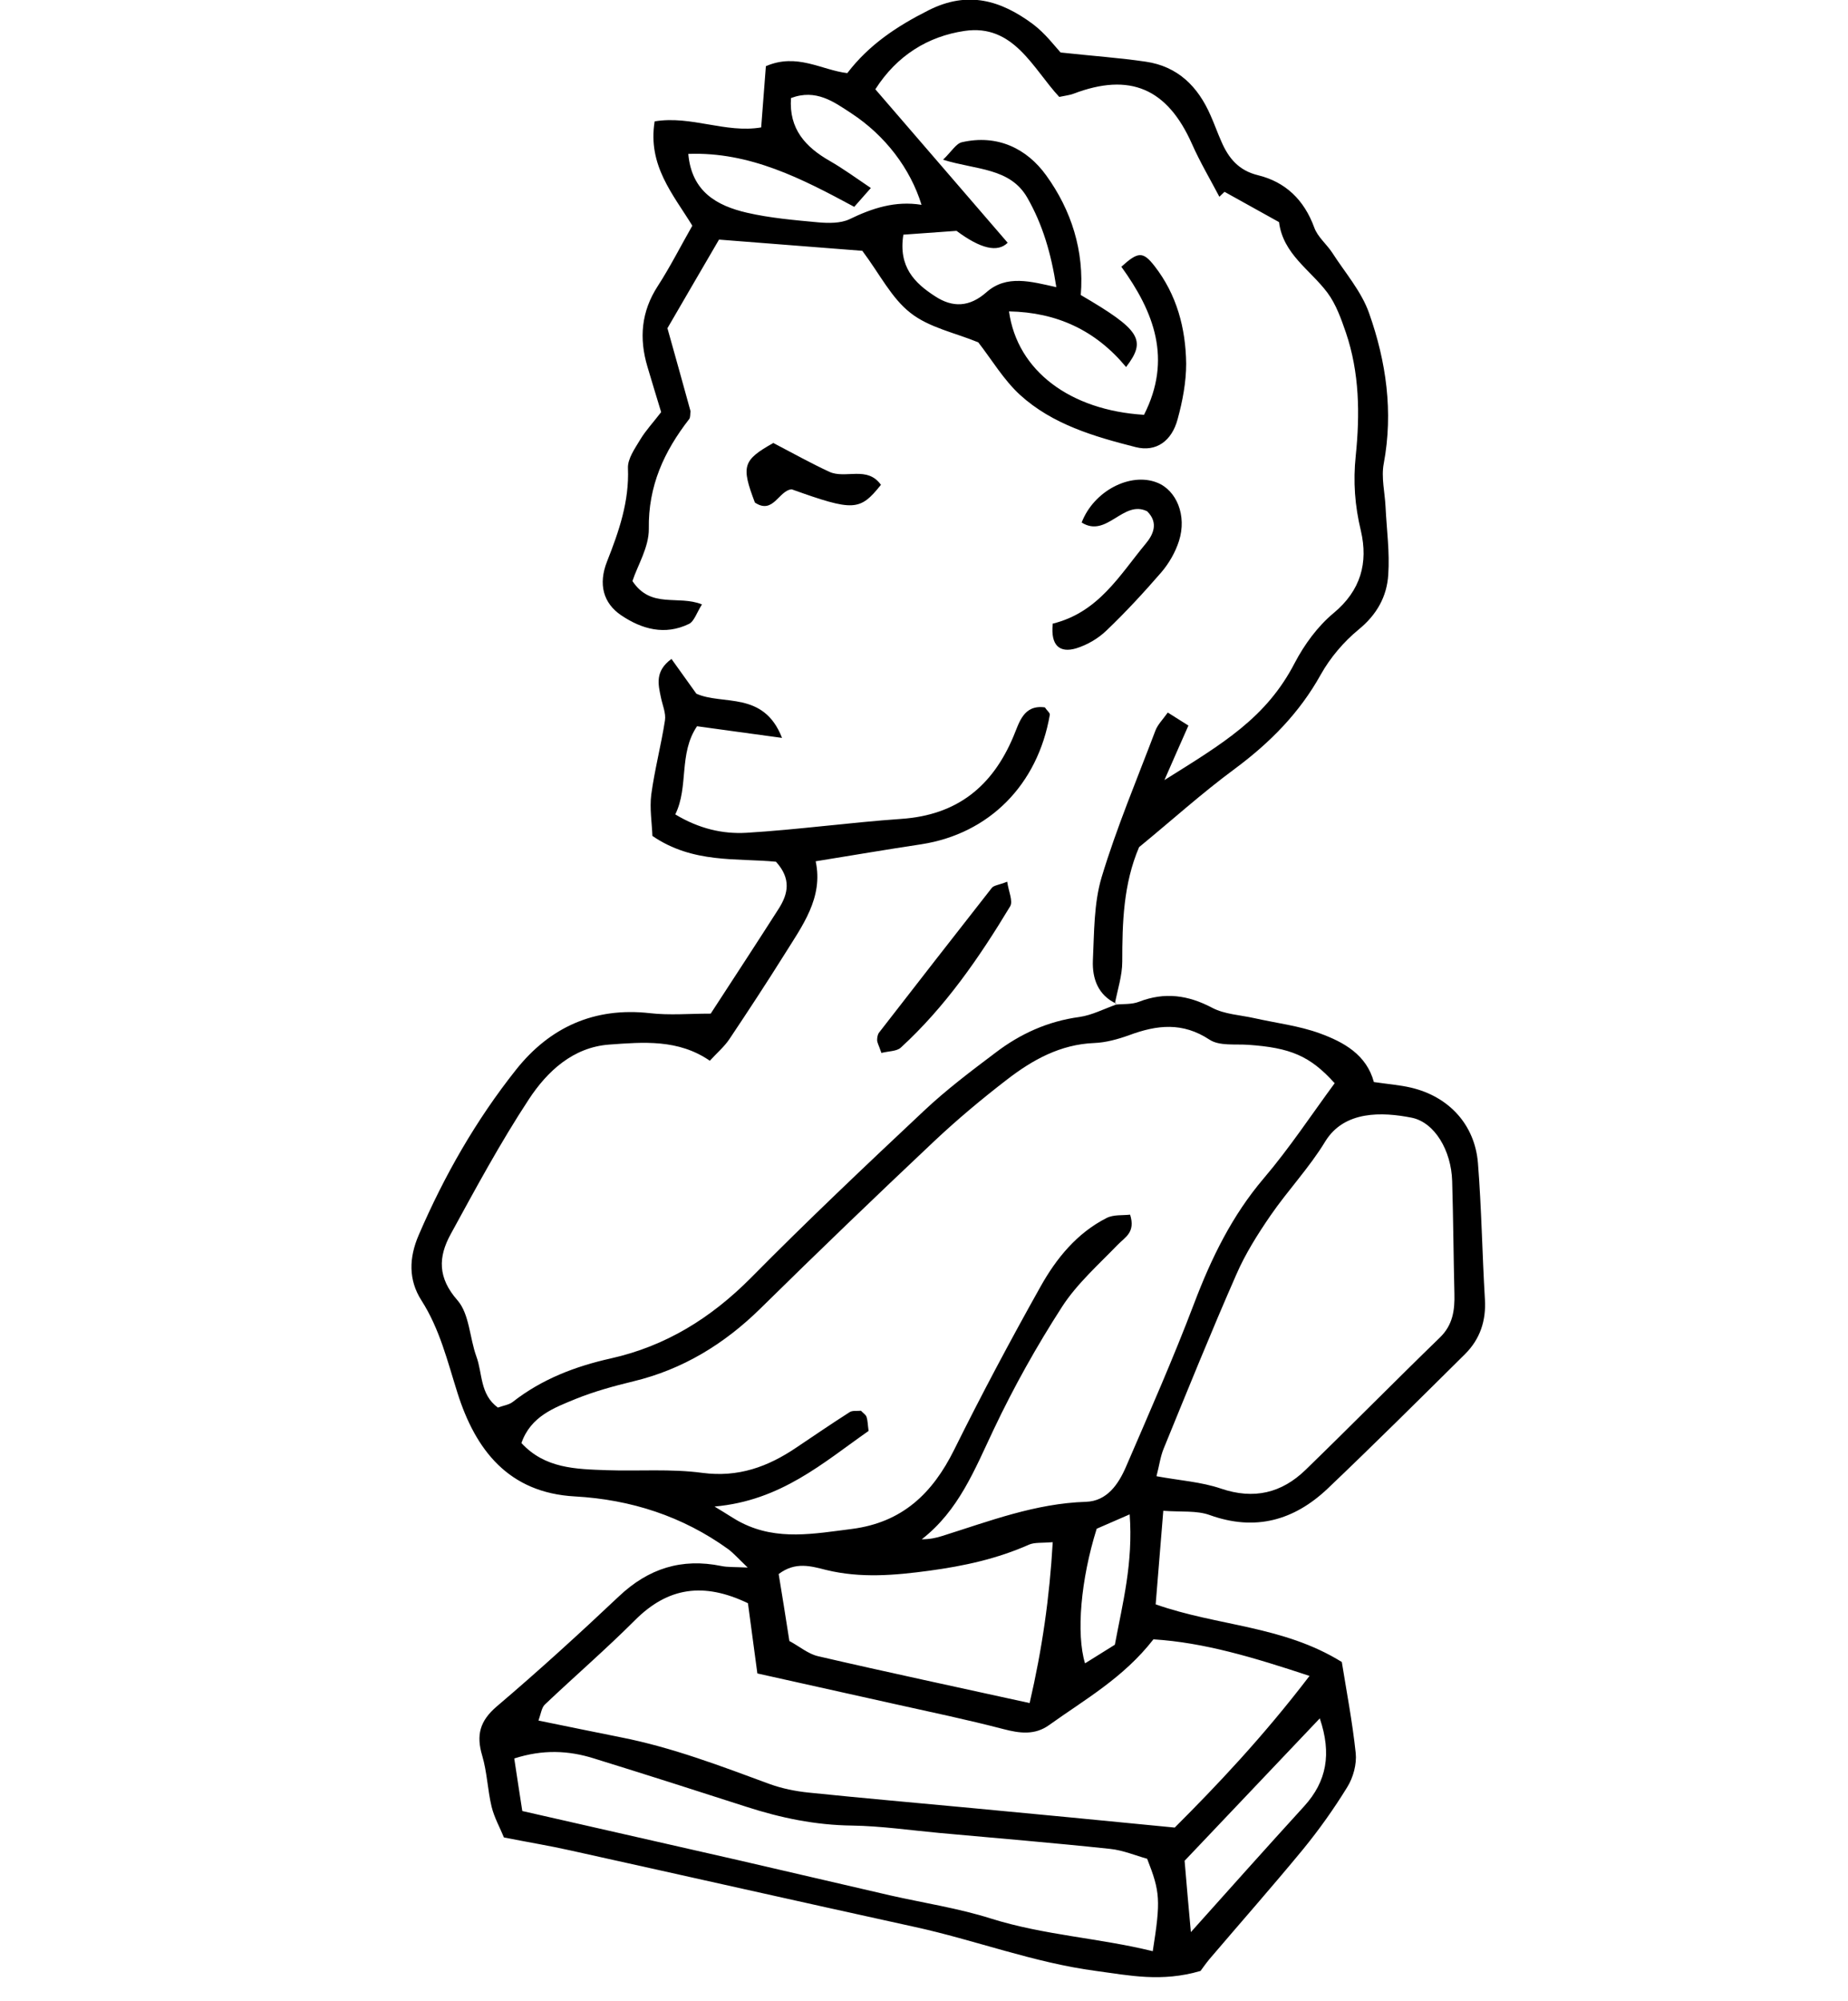<?xml version="1.0" encoding="UTF-8"?>
<svg id="Layer_6" data-name="Layer 6" xmlns="http://www.w3.org/2000/svg" viewBox="0 0 82.4 89.2">
  <g id="_7g7hiG.tif" data-name="7g7hiG.tif">
    <g>
      <path d="M49.73,44.78c.35-.04,.73,0,1.06-.13,1.14-.44,2.18-.3,3.26,.27,.55,.29,1.24,.32,1.87,.46,.98,.22,2,.34,2.93,.68,1.07,.39,2.08,.95,2.41,2.17,.61,.09,1.15,.13,1.66,.25,1.69,.4,2.84,1.65,2.98,3.36,.16,2.02,.19,4.05,.31,6.07,.06,.96-.22,1.78-.88,2.44-2.03,2.01-4.06,4.03-6.13,6-1.5,1.42-3.23,1.91-5.26,1.18-.58-.21-1.26-.13-2.07-.19-.12,1.5-.23,2.83-.34,4.17,2.78,.98,5.67,.94,8.3,2.57,.2,1.25,.47,2.65,.62,4.06,.05,.49-.11,1.09-.38,1.52-.59,.96-1.25,1.89-1.97,2.77-1.36,1.65-2.78,3.26-4.17,4.89-.19,.23-.36,.48-.4,.53-1.74,.51-3.17,.2-4.66,0-2.79-.37-5.4-1.38-8.12-1.97-5.11-1.12-10.2-2.27-15.31-3.4-.93-.21-1.86-.36-2.97-.58-.17-.42-.43-.88-.55-1.37-.18-.75-.2-1.54-.42-2.28-.27-.91-.11-1.54,.65-2.19,1.86-1.58,3.67-3.23,5.44-4.9,1.32-1.25,2.8-1.72,4.57-1.36,.28,.06,.58,.04,1.18,.07-.43-.41-.63-.64-.87-.82-2.04-1.47-4.34-2.21-6.83-2.35-2.97-.16-4.44-2.08-5.24-4.61-.45-1.42-.79-2.85-1.61-4.13-.58-.91-.56-1.89-.12-2.91,1.14-2.65,2.56-5.13,4.34-7.37,1.5-1.89,3.49-2.8,5.97-2.52,.87,.1,1.77,.02,2.71,.02,1.04-1.6,2.05-3.14,3.04-4.69,.41-.65,.56-1.32-.13-2.08-1.74-.17-3.7,.09-5.51-1.15-.02-.58-.13-1.23-.05-1.85,.15-1.11,.44-2.2,.61-3.3,.05-.32-.11-.68-.18-1.02-.12-.58-.28-1.17,.47-1.72,.38,.53,.74,1.03,1.11,1.55,1.18,.53,3-.14,3.82,1.97-1.45-.2-2.58-.35-3.79-.52-.83,1.23-.36,2.69-.97,3.93,1.06,.64,2.12,.88,3.17,.82,2.31-.14,4.61-.46,6.91-.62,2.48-.17,4.06-1.44,5-3.68,.26-.61,.44-1.42,1.4-1.29,.09,.14,.23,.24,.22,.33-.54,3.13-2.71,5.3-5.72,5.77-1.53,.23-3.05,.49-4.72,.76,.35,1.63-.6,2.88-1.41,4.18-.79,1.26-1.61,2.51-2.44,3.75-.23,.34-.55,.61-.87,.96-1.41-.97-2.97-.83-4.49-.72-1.61,.12-2.76,1.19-3.58,2.44-1.27,1.93-2.38,3.99-3.49,6.02-.55,1.01-.58,1.93,.31,2.94,.53,.61,.54,1.67,.84,2.5,.28,.75,.15,1.69,.96,2.28,.24-.09,.49-.12,.66-.25,1.3-1.02,2.8-1.59,4.37-1.94,2.46-.55,4.47-1.8,6.25-3.59,2.51-2.54,5.11-5,7.72-7.45,1-.94,2.1-1.77,3.19-2.59,1.1-.84,2.33-1.4,3.74-1.59,.56-.08,1.09-.36,1.63-.55l-.05,.04Zm9.77,3.49c-1.09-1.21-1.97-1.57-3.84-1.7-.59-.04-1.29,.06-1.73-.23-1.2-.79-2.34-.66-3.58-.2-.5,.18-1.04,.33-1.56,.35-1.51,.06-2.75,.75-3.89,1.63-1.13,.87-2.23,1.79-3.27,2.77-2.6,2.45-5.18,4.93-7.73,7.44-1.61,1.58-3.46,2.71-5.66,3.24-.87,.21-1.74,.45-2.56,.78-.97,.4-2.01,.77-2.43,1.97,1.05,1.14,2.43,1.16,3.79,1.21,1.43,.05,2.87-.07,4.28,.12,1.6,.21,2.92-.27,4.19-1.13,.79-.53,1.58-1.07,2.38-1.58,.13-.08,.34-.04,.5-.06,.1,.11,.22,.18,.25,.28,.05,.16,.05,.33,.09,.62-2.03,1.42-3.91,3.11-6.87,3.37,.62,.37,.91,.58,1.22,.73,1.59,.8,3.23,.48,4.9,.27,2.25-.29,3.6-1.58,4.57-3.54,1.22-2.46,2.51-4.88,3.85-7.27,.7-1.25,1.62-2.38,2.94-3.05,.31-.16,.72-.11,1.05-.15,.25,.79-.22,1-.55,1.34-.86,.89-1.82,1.74-2.48,2.76-1.13,1.75-2.16,3.59-3.05,5.47-.85,1.79-1.56,3.62-3.21,4.9,.36,0,.64-.06,.92-.15,2.1-.66,4.15-1.45,6.4-1.52,.94-.03,1.45-.78,1.79-1.57,1.04-2.41,2.1-4.81,3.03-7.26,.77-2.03,1.69-3.92,3.11-5.59,1.15-1.35,2.13-2.84,3.17-4.25Zm-35.49,28.42c1.38,.28,2.53,.52,3.69,.75,2.28,.45,4.45,1.28,6.62,2.08,.55,.2,1.15,.32,1.73,.38,2.42,.25,4.85,.46,7.28,.69,2.89,.27,5.78,.55,9.05,.87,1.85-1.85,3.91-4.01,6.01-6.76-2.51-.83-4.71-1.49-6.96-1.63-1.34,1.72-3.06,2.68-4.65,3.82-.64,.46-1.31,.37-2.04,.18-1.61-.42-3.24-.76-4.86-1.12-2.02-.45-4.04-.9-6.11-1.36-.15-1.13-.29-2.17-.42-3.13-1.98-.95-3.57-.71-5.03,.75-1.3,1.3-2.69,2.5-4.03,3.77-.14,.14-.17,.4-.28,.71Zm27.56-10.89c1.03,.19,1.99,.25,2.87,.55,1.47,.5,2.71,.2,3.78-.84,2.01-1.95,3.97-3.94,5.98-5.89,.58-.56,.67-1.22,.65-1.96-.04-1.67-.05-3.34-.1-5.02-.04-1.36-.78-2.61-1.8-2.82-1.31-.26-3.01-.33-3.86,1.06-.71,1.17-1.67,2.18-2.44,3.3-.57,.83-1.12,1.7-1.52,2.62-1.13,2.57-2.18,5.17-3.24,7.76-.15,.36-.2,.77-.32,1.22Zm-28.29,14.92c3.38,.77,6.51,1.48,9.63,2.19,2.26,.52,4.51,1.05,6.77,1.57,1.5,.34,3.03,.57,4.49,1.03,2.38,.75,4.84,.87,7.23,1.46,.36-2.28,.33-2.64-.25-4.12-.51-.14-1.07-.38-1.65-.44-2.54-.27-5.08-.48-7.61-.71-1.3-.12-2.6-.31-3.9-.33-1.63-.02-3.18-.34-4.72-.84-2.26-.73-4.52-1.45-6.78-2.15-1.14-.36-2.29-.41-3.56,0,.12,.82,.24,1.56,.36,2.35Zm11.93-7.57c.44,.24,.83,.57,1.26,.67,3.1,.72,6.22,1.38,9.44,2.09,.56-2.41,.89-4.72,1.03-7.17-.49,.04-.81,0-1.06,.11-1.42,.63-2.89,.95-4.44,1.16-1.55,.21-3.06,.34-4.59-.03-.68-.17-1.38-.39-2.13,.18,.15,.91,.3,1.84,.48,3Zm23.64,3.44c-2.08,2.19-4.06,4.28-6.03,6.35,.09,1.07,.18,2.1,.28,3.18,1.72-1.92,3.38-3.78,5.05-5.61,1.01-1.11,1.23-2.34,.7-3.91Zm-8.48-9.09c-.71,.31-1.12,.49-1.47,.64-.71,2.26-.92,4.68-.52,6,.46-.29,.9-.56,1.33-.83,.35-1.87,.82-3.64,.66-5.82Z"/>
      <path d="M49.78,44.74c-.82-.38-1.08-1.12-1.05-1.92,.06-1.25,.04-2.55,.39-3.72,.67-2.22,1.58-4.37,2.4-6.54,.1-.26,.32-.48,.55-.8,.33,.21,.6,.38,.92,.58-.37,.84-.71,1.6-1.07,2.43,2.62-1.64,4.54-2.77,5.81-5.22,.43-.82,1.02-1.63,1.73-2.22,1.22-1.01,1.55-2.25,1.22-3.67-.27-1.12-.35-2.19-.23-3.34,.19-1.85,.17-3.71-.44-5.5-.21-.61-.44-1.26-.82-1.77-.76-1.02-1.98-1.72-2.16-3.15-.81-.45-1.62-.9-2.43-1.35-.08,.07-.15,.15-.23,.22-.41-.78-.86-1.54-1.22-2.35-1.1-2.48-2.77-3.2-5.29-2.24-.16,.06-.34,.08-.63,.14-1.18-1.27-2.03-3.27-4.23-2.94-1.61,.24-3,1.08-3.97,2.6,1.98,2.29,3.94,4.57,5.9,6.84q-.67,.67-2.28-.53c-.72,.05-1.53,.11-2.37,.17-.23,1.43,.5,2.16,1.42,2.75,.78,.51,1.53,.48,2.28-.18,.9-.8,1.99-.48,3.12-.23-.23-1.5-.61-2.79-1.29-3.98-.77-1.35-2.28-1.24-3.76-1.7,.39-.38,.58-.72,.84-.78,1.57-.36,2.89,.27,3.76,1.48,1.12,1.55,1.7,3.36,1.54,5.33,2.65,1.55,2.95,2,2.02,3.21-1.35-1.63-3.08-2.44-5.22-2.48,.37,2.66,2.74,4.41,6.02,4.61,1.26-2.48,.45-4.58-1.01-6.6,.74-.67,.96-.7,1.48-.03,.99,1.27,1.39,2.77,1.41,4.35,0,.82-.16,1.67-.38,2.47-.26,.98-.96,1.48-1.87,1.25-1.85-.47-3.71-1.01-5.16-2.33-.73-.67-1.26-1.57-1.86-2.34-1.01-.42-2.18-.65-3.02-1.31-.85-.66-1.37-1.73-2.15-2.77-1.93-.15-4.1-.32-6.39-.5-.75,1.29-1.53,2.62-2.3,3.95,.36,1.29,.7,2.49,1.03,3.7-.02,.12,0,.27-.06,.35-1.12,1.44-1.83,2.98-1.8,4.89,.01,.82-.51,1.65-.73,2.33,.83,1.25,2.03,.61,3.1,1.04-.24,.38-.35,.76-.58,.87-1.07,.52-2.1,.24-3.03-.39-.78-.53-1.03-1.37-.62-2.4,.53-1.34,.99-2.67,.93-4.15-.02-.42,.31-.88,.55-1.28,.24-.4,.57-.75,.93-1.22-.2-.66-.41-1.34-.61-2.02-.38-1.27-.28-2.46,.46-3.6,.55-.85,1.01-1.76,1.54-2.69-.85-1.39-2-2.68-1.68-4.65,1.63-.27,3.16,.54,4.75,.27,.07-.92,.14-1.84,.21-2.73,1.39-.6,2.47,.17,3.63,.31,.96-1.26,2.21-2.09,3.62-2.8,1.76-.89,3.23-.44,4.65,.61,.56,.42,1,1.01,1.24,1.27,1.48,.16,2.65,.24,3.8,.41,1.43,.21,2.33,1.11,2.89,2.4,.17,.38,.31,.78,.48,1.16,.32,.74,.77,1.29,1.63,1.5,1.23,.3,2.06,1.1,2.51,2.33,.15,.42,.55,.74,.8,1.12,.57,.89,1.31,1.73,1.65,2.71,.76,2.15,1.08,4.39,.65,6.69-.12,.62,.05,1.29,.08,1.94,.05,1.01,.19,2.02,.12,3.02-.06,.97-.51,1.78-1.32,2.44-.67,.55-1.27,1.26-1.69,2.01-.95,1.71-2.26,3.03-3.82,4.19-1.48,1.09-2.85,2.33-4.28,3.5-.7,1.64-.75,3.36-.75,5.1,0,.63-.21,1.25-.33,1.88l.05-.04ZM38.09,9.22c-2.34-1.26-4.65-2.46-7.4-2.36,.15,1.69,1.28,2.31,2.61,2.62,1.04,.24,2.11,.33,3.18,.43,.46,.04,1,.05,1.4-.14,1.01-.49,2.04-.83,3.21-.64-.5-1.62-1.62-3.09-3.13-4.08-.78-.51-1.57-1.1-2.69-.68-.1,1.38,.65,2.19,1.74,2.81,.59,.34,1.14,.74,1.82,1.2-.34,.39-.52,.59-.75,.85Z"/>
      <path d="M46.93,27.8c2.05-.5,2.99-2.16,4.15-3.56,.33-.39,.6-.93,.07-1.45-1.07-.53-1.8,1.21-2.92,.5,.54-1.41,2.17-2.25,3.36-1.78,.87,.34,1.34,1.47,.98,2.6-.16,.5-.44,.99-.78,1.39-.78,.9-1.59,1.78-2.45,2.6-.37,.36-.87,.65-1.36,.8-.72,.21-1.14-.11-1.04-1.09Z"/>
      <path d="M39.3,46.93c-.12-.35-.19-.46-.19-.57,0-.11,.02-.25,.09-.34,1.67-2.15,3.34-4.3,5.02-6.44,.09-.12,.31-.13,.69-.28,.06,.43,.27,.87,.13,1.1-1.38,2.29-2.9,4.49-4.88,6.3-.18,.16-.52,.15-.85,.23Z"/>
      <path d="M34.49,19.75c.92,.48,1.69,.91,2.49,1.28,.72,.33,1.69-.28,2.3,.58-.94,1.17-1.21,1.19-3.98,.2-.58,.05-.82,1.14-1.64,.59-.62-1.63-.54-1.89,.83-2.66Z"/>
    </g>
  </g>
</svg>